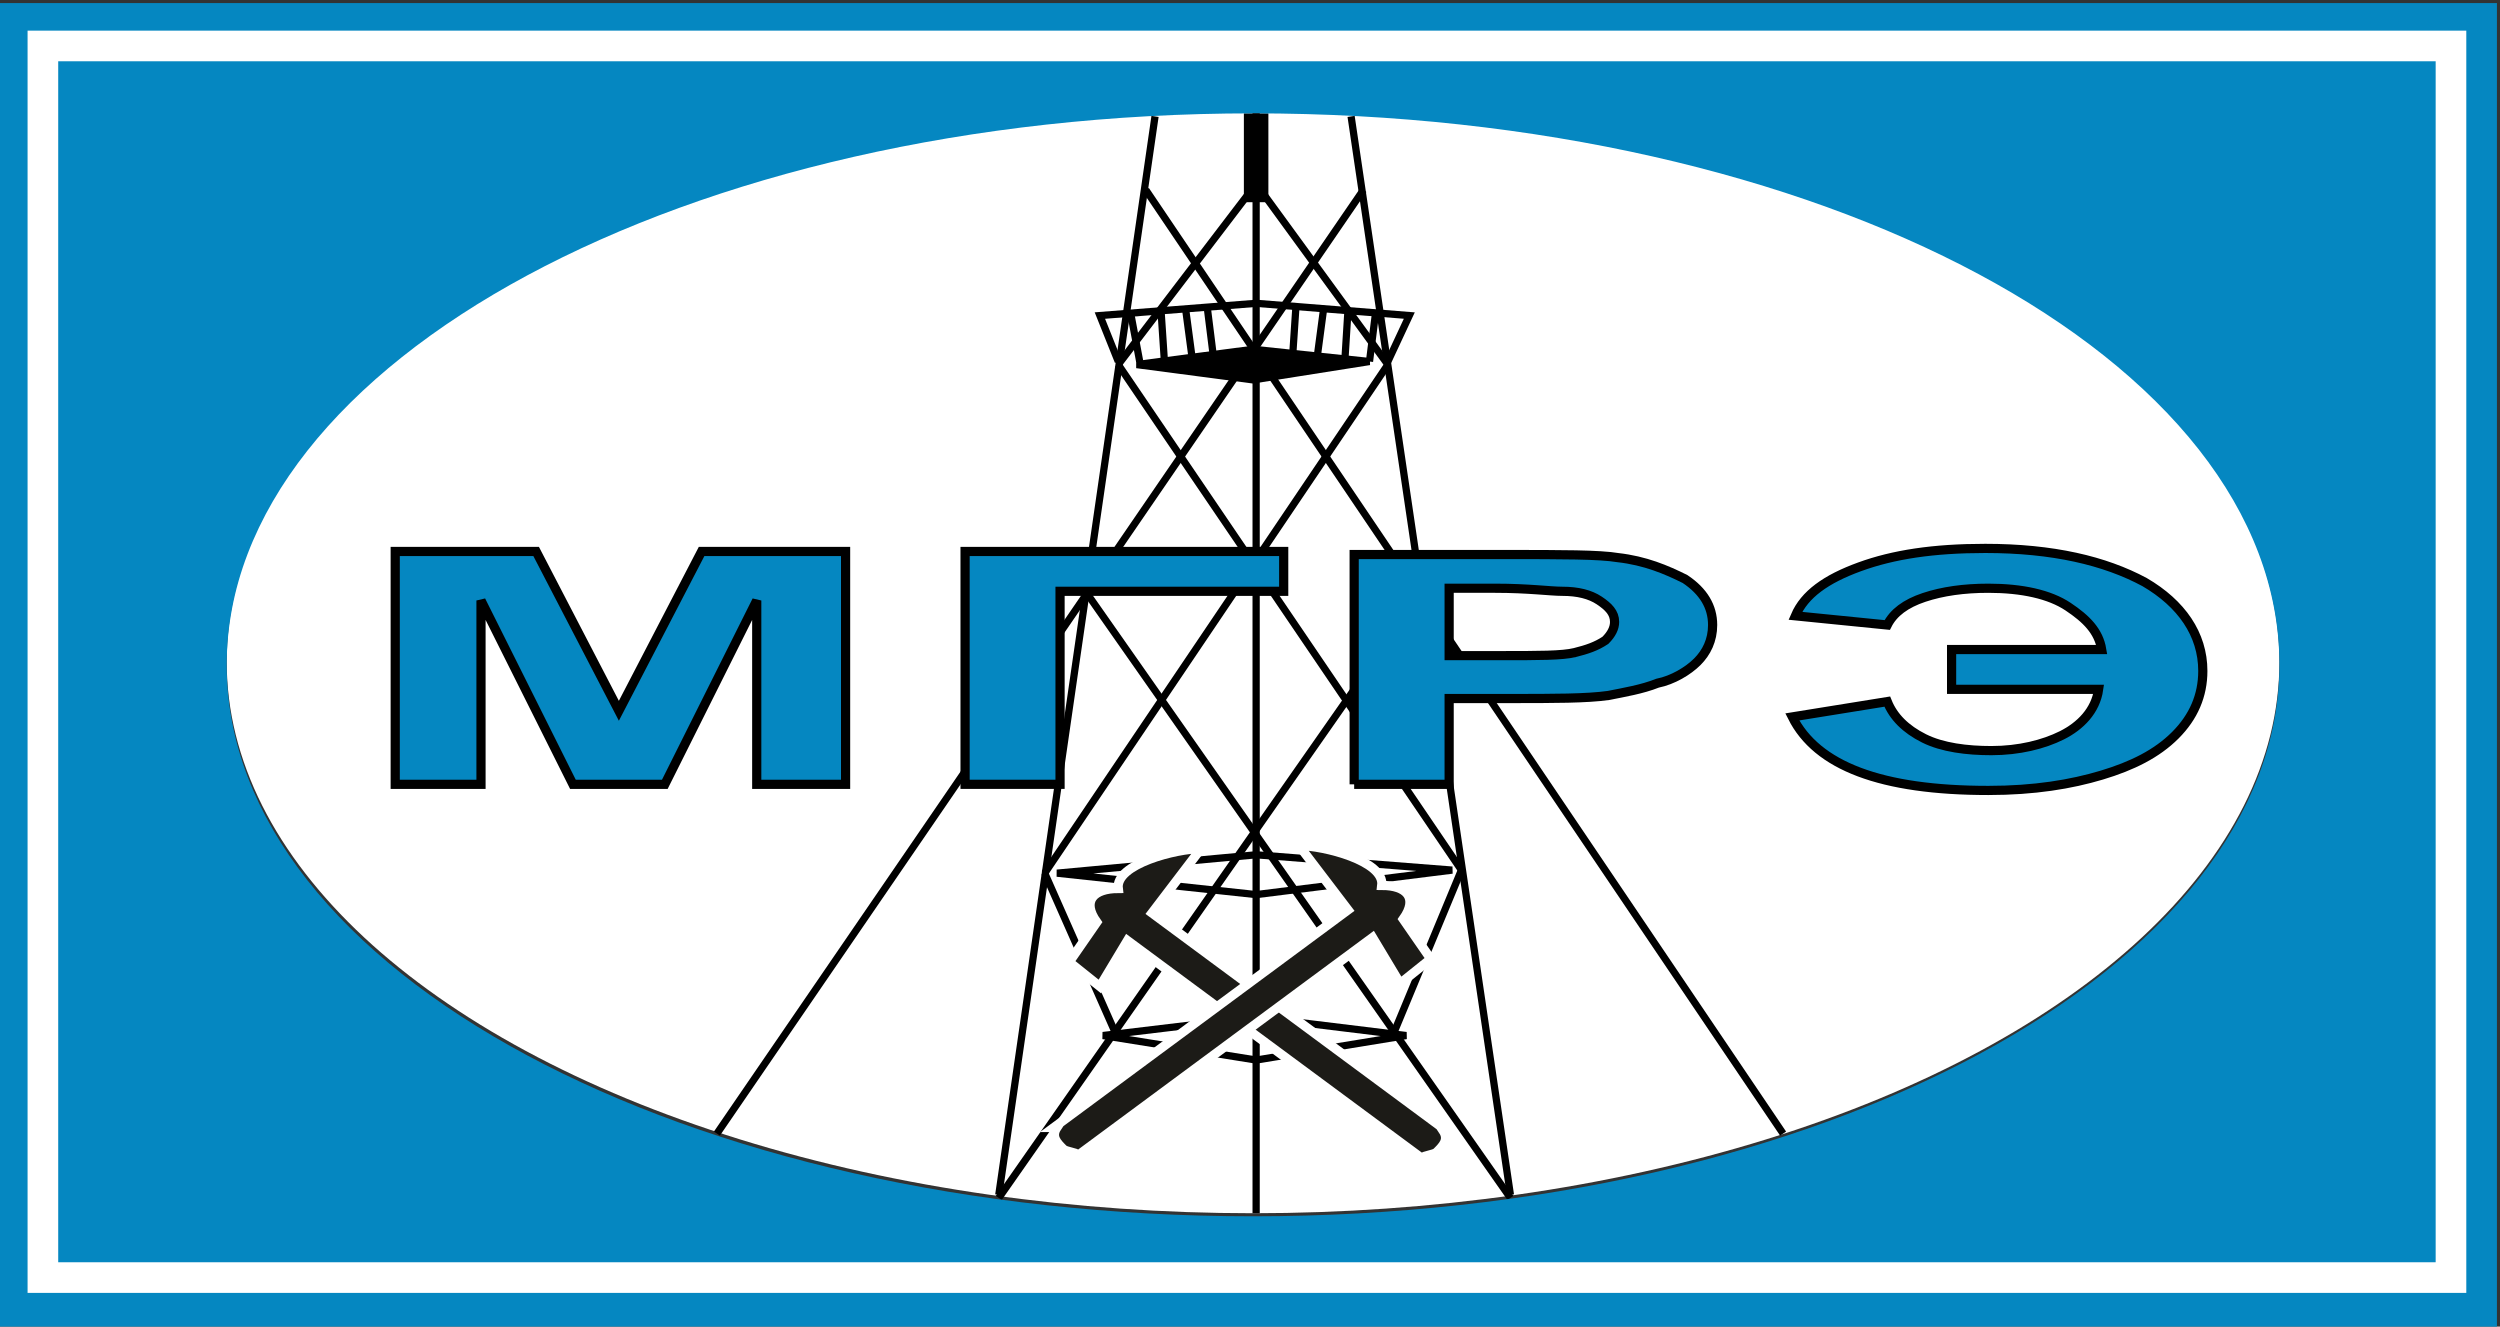 <?xml version="1.0" encoding="UTF-8"?>
<!DOCTYPE svg PUBLIC "-//W3C//DTD SVG 1.1//EN" "http://www.w3.org/Graphics/SVG/1.1/DTD/svg11.dtd">
<!-- Creator: CorelDRAW X6 -->
<svg xmlns="http://www.w3.org/2000/svg" xml:space="preserve" width="816px" height="433px" version="1.1" style="shape-rendering:geometricPrecision; text-rendering:geometricPrecision; image-rendering:optimizeQuality; fill-rule:evenodd; clip-rule:evenodd"
viewBox="0 0 816 433"
 xmlns:xlink="http://www.w3.org/1999/xlink">
 <rect x="0" y="0" width="816" height="433" fill="#333333" stroke="none"/>
 <defs>
  <style type="text/css">
   <![CDATA[
    .str1 {stroke:black;stroke-width:2.362}
    .str5 {stroke:black;stroke-width:2.999}
    .str4 {stroke:white;stroke-width:2.999}
    .str3 {stroke:white;stroke-width:9.999}
    .str0 {stroke:black;stroke-width:2.362}
    .str2 {stroke:black;stroke-width:8}
    .fil1 {fill:none}
    .fil6 {fill:none;fill-rule:nonzero}
    .fil4 {fill:#1C1B17}
    .fil2 {fill:black}
    .fil3 {fill:#0587C1}
    .fil0 {fill:white}
    .fil5 {fill:#0587C1;fill-rule:nonzero}
   ]]>
  </style>
 </defs>
 <g id="вышка_x0020_и_x0020_овал">
  <ellipse class="fil0" cx="409" cy="216" rx="335" ry="180"/>
  <g id="_714498864">
   <line class="fil1 str0" x1="326" y1="391" x2="463" y2= "195" />
  </g>
  <g id="_714497936">
   <line class="fil1 str0" x1="355" y1="194" x2="493" y2= "391" />
  </g>
  <polygon class="fil1 str1" points="410,292 474,284 410,279 345,285 "/>
  <g id="_714498896">
   <line class="fil1 str0" x1="341" y1="285" x2="364" y2= "337" />
  </g>
  <g id="_714495792">
   <line class="fil1 str0" x1="455" y1="337" x2="477" y2= "284" />
  </g>
  <polygon class="fil1 str1" points="459,338 410,346 360,338 410,332 "/>
  <g id="_714495056">
   <line class="fil1 str0" x1="477" y1="284" x2="365" y2= "119" />
  </g>
  <g id="_714496656">
   <line class="fil1 str0" x1="341" y1="285" x2="453" y2= "119" />
  </g>
  <polygon class="fil2 str1" points="409,124 371,119 409,114 447,118 "/>
  <polyline class="fil1 str1" points="365,118 359,103 410,99 460,103 453,118 "/>
  <g id="_714494832">
   <line class="fil1 str0" x1="365" y1="119" x2="410" y2= "60" />
  </g>
  <g id="_714493328">
   <line class="fil1 str0" x1="410" y1="60" x2="453" y2= "119" />
  </g>
  <g id="_714493296">
   <line class="fil1 str2" x1="410" y1="66" x2="410" y2= "37" />
  </g>
  <g id="_714490960">
   <line class="fil1 str0" x1="379" y1="102" x2="380" y2= "117" />
  </g>
  <g id="_714490992">
   <line class="fil1 str0" x1="369" y1="102" x2="372" y2= "118" />
  </g>
  <g id="_714492784">
   <line class="fil1 str0" x1="387" y1="101" x2="389" y2= "116" />
  </g>
  <g id="_714490288">
   <line class="fil1 str0" x1="394" y1="100" x2="396" y2= "116" />
  </g>
  <g id="_714489680">
   <line class="fil1 str0" x1="423" y1="100" x2="422" y2= "115" />
  </g>
  <g id="_714488752">
   <line class="fil1 str0" x1="432" y1="101" x2="430" y2= "116" />
  </g>
  <g id="_714489968">
   <line class="fil1 str0" x1="440" y1="101" x2="439" y2= "117" />
  </g>
  <g id="_714488304">
   <line class="fil1 str0" x1="449" y1="102" x2="447" y2= "118" />
  </g>
  <path class="fil3" d="M74 217c0,-99 150,-180 335,-180 185,0 335,80 335,180 0,99 -150,180 -335,180 -185,0 -335,-80 -335,-180zm741 -216l-816 0 0 433 816 0 0 -433z"/>
  <g id="_714488400">
   <line class="fil1 str0" x1="326" y1="390" x2="377" y2= "38" />
  </g>
  <g id="_714485456">
   <line class="fil1 str0" x1="441" y1="38" x2="493" y2= "390" />
  </g>
  <g id="_714485328">
   <line class="fil1 str0" x1="374" y1="62" x2="582" y2= "370" />
  </g>
  <g id="_714485200">
   <line class="fil1 str0" x1="234" y1="370" x2="445" y2= "62" />
  </g>
  <g id="_714484656">
   <line class="fil1 str0" x1="410" y1="37" x2="410" y2= "396" />
  </g>
  <rect class="fil1 str3" x="14" y="15" width="786" height="402"/>
 </g>
 <g id="молот_нижний">
  <path class="fil4 str4" d="M471 369c2,3 0,5 -2,7 -1,1 -4,1 -5,2l-96 -71 -9 15 -10 -8 9 -13c-5,-7 -1,-11 7,-11 -1,-8 19,-13 27,-13l-16 21 96 71z"/>
 </g>
 <g id="молот_верхний">
  <path class="fil4 str4" d="M345 368c-2,3 0,5 2,7 1,1 4,1 5,2l96 -71 9 15 10 -8 -9 -13c5,-7 1,-11 -7,-11 1,-8 -19,-13 -27,-13l16 21 -96 71z"/>
 </g>
 <g id="буквы">
  <polygon class="fil5" points="129,256 129,180 175,180 202,232 229,180 276,180 276,256 247,256 247,196 217,256 187,256 157,196 157,256 "/>
  <polygon id="1" class="fil5" points="315,180 419,180 419,193 346,193 346,256 315,256 "/>
  <path id="2" class="fil5" d="M442 256l0 -75 49 0c19,0 31,0 37,1 9,1 16,4 22,7 6,4 9,9 9,15 0,5 -2,9 -5,12 -3,3 -8,6 -13,7 -5,2 -11,3 -16,4 -7,1 -18,1 -32,1l-20 0 0 28 -31 0zm31 -63l0 21 17 0c12,0 20,0 24,-1 4,-1 7,-2 10,-4 2,-2 3,-4 3,-6 0,-3 -2,-5 -5,-7 -3,-2 -7,-3 -12,-3 -4,0 -11,-1 -22,-1l-15 0z"/>
  <path id="3" class="fil5" d="M638 212l48 0c-1,-6 -5,-10 -11,-14 -6,-4 -15,-6 -26,-6 -8,0 -15,1 -21,3 -6,2 -10,5 -12,9l-30 -3c3,-7 10,-12 21,-16 11,-4 24,-6 41,-6 22,0 39,4 52,11 12,7 19,17 19,29 0,8 -3,15 -9,21 -6,6 -14,10 -24,13 -10,3 -22,5 -37,5 -35,0 -56,-8 -64,-24l31 -5c2,5 6,9 12,12 6,3 14,4 22,4 9,0 17,-2 23,-5 6,-3 11,-8 12,-15l-48 0 0 -13z"/>
  <polygon id="4" class="fil6 str5" points="129,256 129,180 175,180 202,232 229,180 276,180 276,256 247,256 247,196 217,256 187,256 157,196 157,256 "/>
  <polygon id="5" class="fil6 str5" points="315,180 419,180 419,193 346,193 346,256 315,256 "/>
  <path id="6" class="fil6 str5" d="M442 256l0 -75 49 0c19,0 31,0 37,1 9,1 16,4 22,7 6,4 9,9 9,15 0,5 -2,9 -5,12 -3,3 -8,6 -13,7 -5,2 -11,3 -16,4 -7,1 -18,1 -32,1l-20 0 0 28 -31 0zm31 -63l0 21 17 0c12,0 20,0 24,-1 4,-1 7,-2 10,-4 2,-2 3,-4 3,-6 0,-3 -2,-5 -5,-7 -3,-2 -7,-3 -12,-3 -4,0 -11,-1 -22,-1l-15 0z"/>
  <path id="7" class="fil6 str5" d="M638 212l48 0c-1,-6 -5,-10 -11,-14 -6,-4 -15,-6 -26,-6 -8,0 -15,1 -21,3 -6,2 -10,5 -12,9l-30 -3c3,-7 10,-12 21,-16 11,-4 24,-6 41,-6 22,0 39,4 52,11 12,7 19,17 19,29 0,8 -3,15 -9,21 -6,6 -14,10 -24,13 -10,3 -22,5 -37,5 -35,0 -56,-8 -64,-24l31 -5c2,5 6,9 12,12 6,3 14,4 22,4 9,0 17,-2 23,-5 6,-3 11,-8 12,-15l-48 0 0 -13z"/>
 </g>
</svg>
